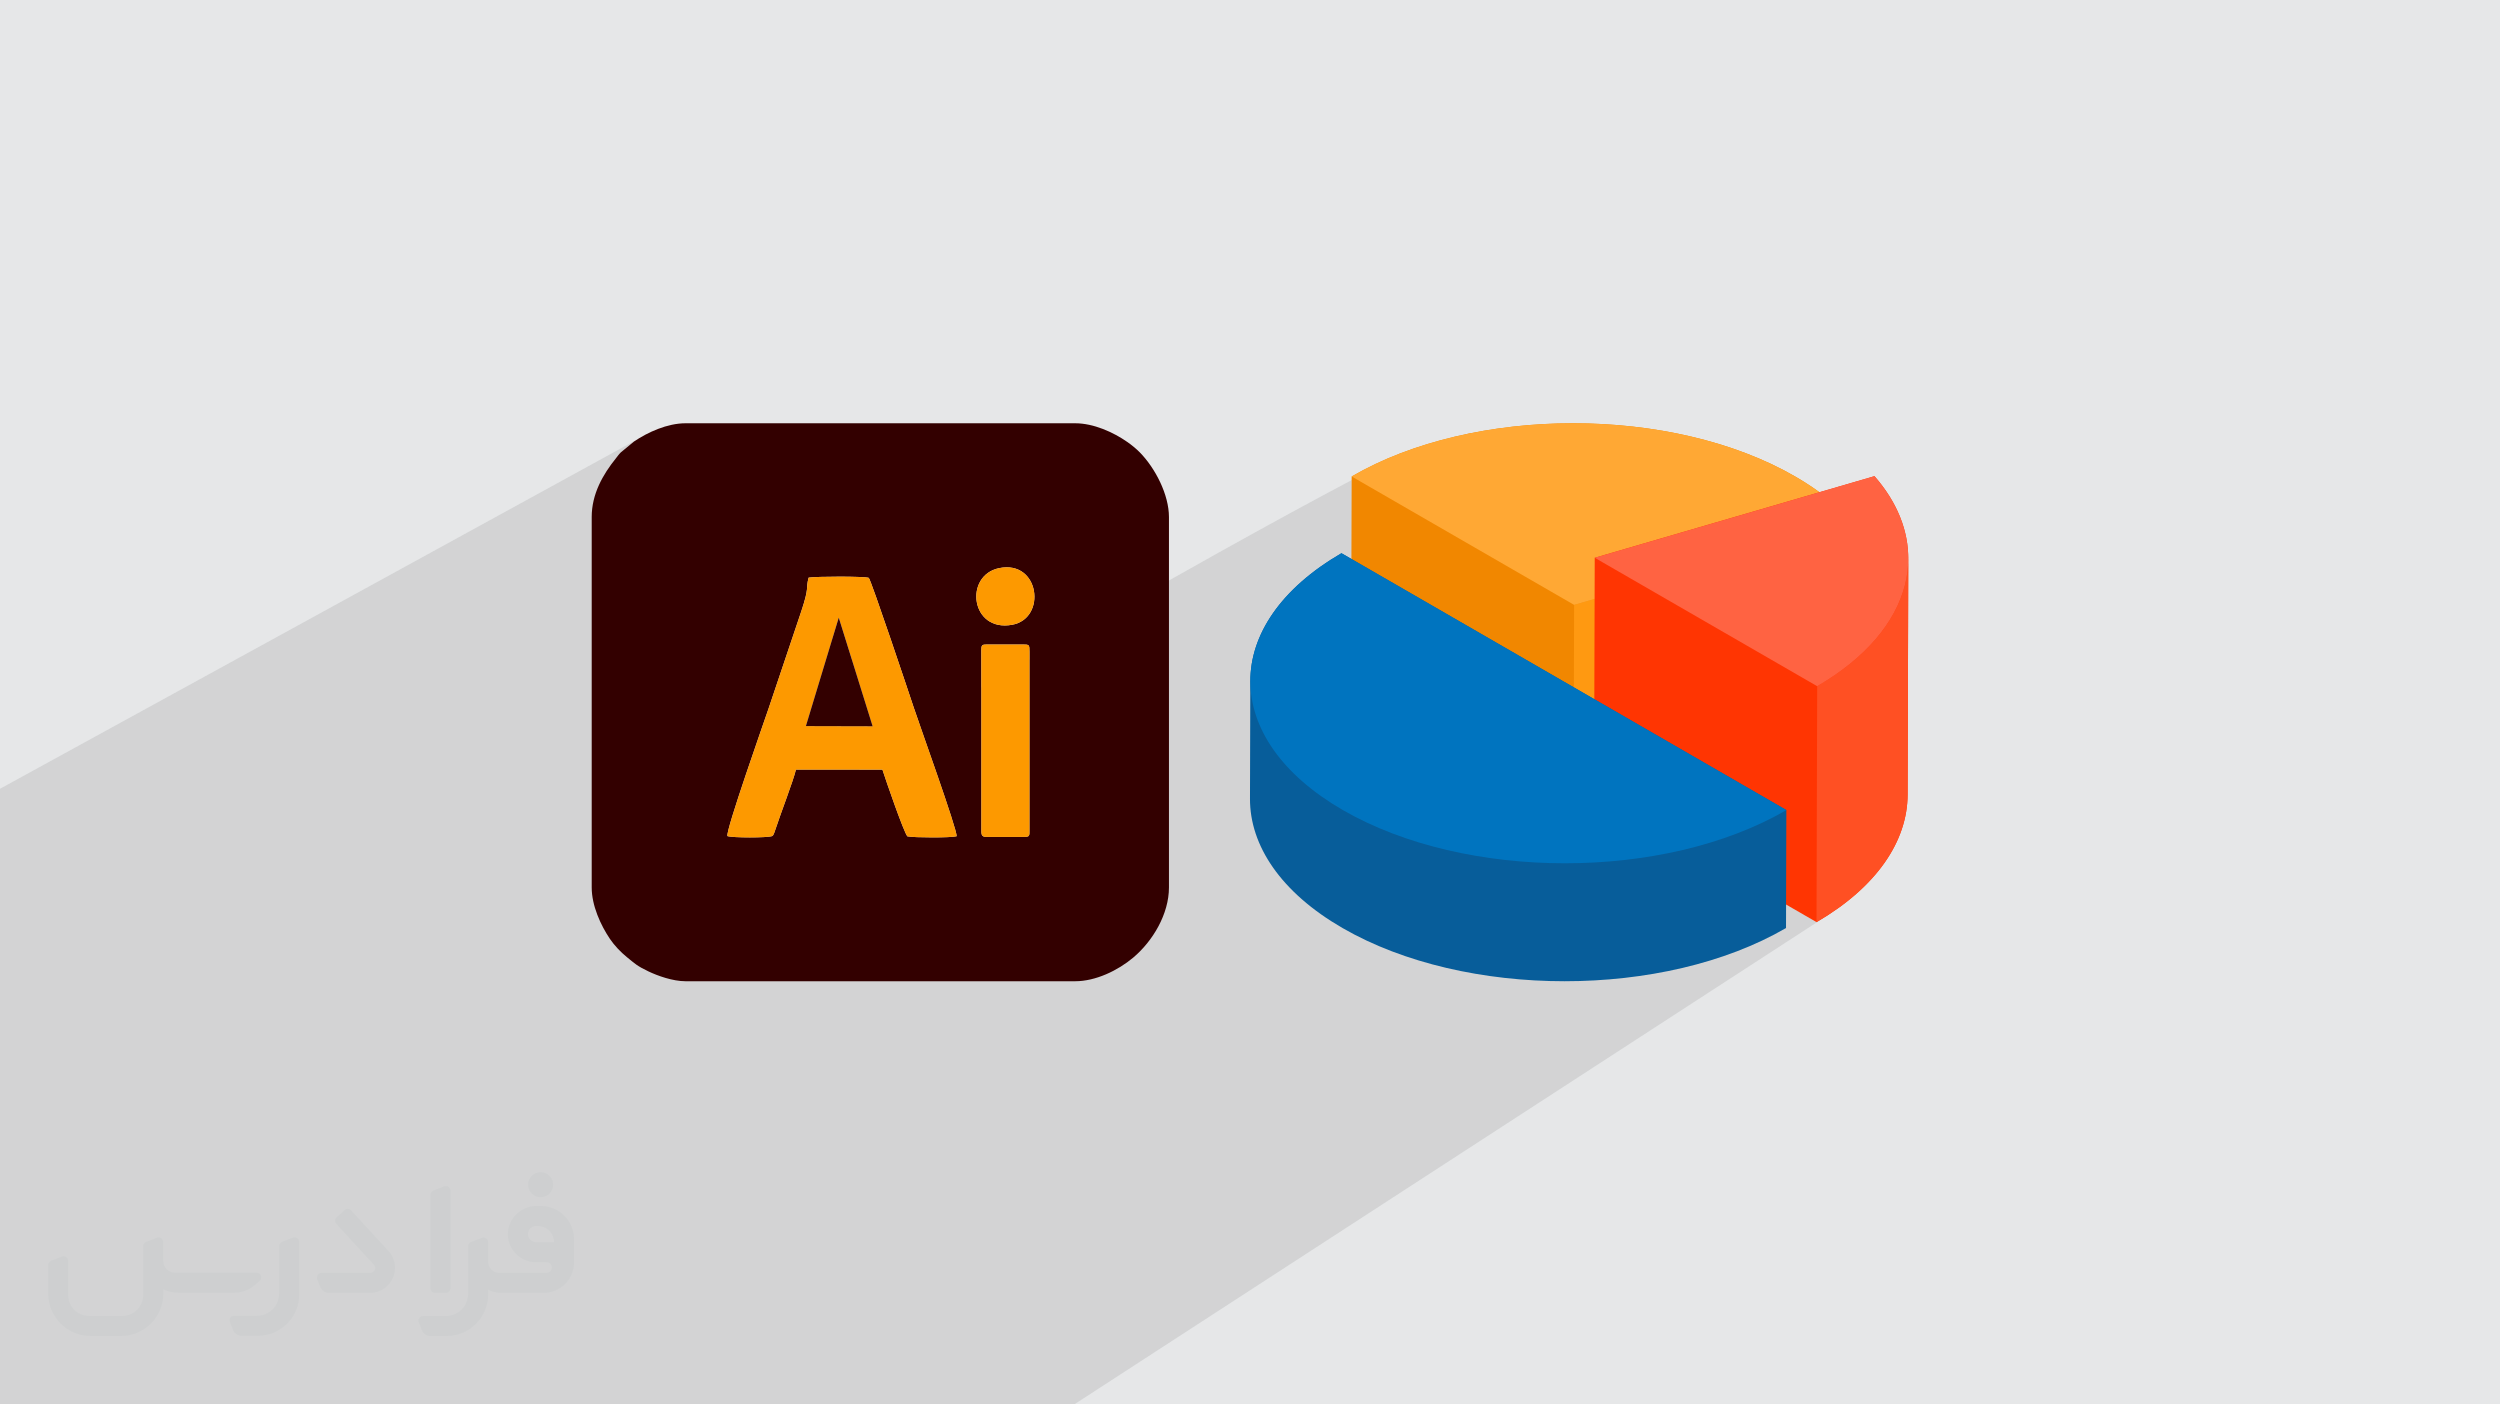 <?xml version="1.0" encoding="UTF-8"?>
<!DOCTYPE svg PUBLIC "-//W3C//DTD SVG 1.0//EN" "http://www.w3.org/TR/2001/REC-SVG-20010904/DTD/svg10.dtd">
<!-- Creator: CorelDRAW -->
<svg xmlns="http://www.w3.org/2000/svg" xml:space="preserve" width="94.192mm" height="52.917mm" version="1.0" style="shape-rendering:geometricPrecision; text-rendering:geometricPrecision; image-rendering:optimizeQuality; fill-rule:evenodd; clip-rule:evenodd"
viewBox="0 0 9404.92 5283.66"
 xmlns:xlink="http://www.w3.org/1999/xlink"
 xmlns:xodm="http://www.corel.com/coreldraw/odm/2003">
 <defs>
  <style type="text/css">
   <![CDATA[
    .fil3 {fill:#330000}
    .fil4 {fill:#FD9900}
    .fil12 {fill:#0074BF;fill-rule:nonzero}
    .fil11 {fill:#075D9A;fill-rule:nonzero}
    .fil5 {fill:#F18700;fill-rule:nonzero}
    .fil8 {fill:#FF3502;fill-rule:nonzero}
    .fil9 {fill:#FF5023;fill-rule:nonzero}
    .fil10 {fill:#FF6342;fill-rule:nonzero}
    .fil6 {fill:#FF9911;fill-rule:nonzero}
    .fil7 {fill:#FFA834;fill-rule:nonzero}
    .fil1 {fill:#373435;fill-rule:nonzero;fill-opacity:0.031}
    .fil2 {fill:#2B2A29;fill-opacity:0.102}
    .fil0 {fill:#E6E7E8}
   ]]>
  </style>
 </defs>
 <g id="Layer_x0020_1">
  <polygon class="fil0" points="-0,0 9404.92,0 9404.92,5283.66 -0,5283.66 "/>
  <g id="_2087513665424">
   <path class="fil1" d="M1125.4 4672.59l0 197.03c0,20.41 -3.74,40.82 -11.66,59.56 -7.92,18.74 -19.16,36.25 -33.74,50.4 -14.58,14.58 -31.65,25.82 -50.4,33.74 -18.74,7.92 -39.15,11.66 -59.56,11.66l-60.82 0c-7.08,0 -14.16,-2.08 -19.99,-6.25 -5.83,-4.16 -10.41,-9.58 -12.92,-16.25l-11.24 -29.16c-0.83,-2.5 -1.25,-5.41 -1.25,-8.33 0,-2.92 1.25,-5.42 2.92,-7.92 1.67,-2.5 3.74,-4.16 6.25,-5.41 2.5,-1.25 5.41,-2.09 7.91,-1.67l86.23 0c22.08,0 42.91,-8.75 58.73,-24.57 15.41,-15.42 24.15,-36.65 24.15,-58.73l0 -179.12c0,-3.33 1.26,-6.66 3.33,-9.58 2.09,-2.92 5,-5 7.92,-6.25l40.82 -15.83c2.5,-0.84 5.41,-1.25 8.33,-0.84 2.92,0.42 5.42,1.26 7.5,2.92 2.09,1.67 4.17,3.75 5.42,6.25 1.25,2.92 2.08,5.83 2.08,8.33z"/>
   <path class="fil1" d="M2033.88 4536.8l-15 0c-59.57,0 -109.13,48.73 -108.31,107.88 0.42,27.5 12.08,54.16 31.66,73.32 19.57,19.57 46.23,30.4 74.14,30.4l39.57 0c5.42,0 10.41,2.08 14.17,5.83 3.74,3.74 5.83,8.75 5.83,14.16 0,5.42 -2.09,10.41 -5.83,14.17 -3.75,3.74 -8.75,5.83 -14.17,5.83l-179.11 0c-10.83,0 -20.83,-4.58 -28.33,-12.08 -7.5,-7.5 -11.66,-17.91 -12.08,-28.33l0 -74.98c0,-2.92 -0.83,-5.41 -2.08,-7.92 -1.25,-2.5 -3.33,-4.57 -5.42,-6.24 -2.08,-1.67 -4.99,-2.51 -7.5,-2.92 -2.92,-0.42 -5.41,0 -8.33,0.83l-41.24 15.83c-2.92,1.25 -5.83,3.33 -7.92,6.25 -2.08,2.92 -2.92,6.25 -2.92,9.58l0 179.12c0,22.08 -8.75,43.32 -24.15,58.73 -15.42,15.42 -36.65,24.57 -58.73,24.57l-86.64 0.01c-2.92,0 -5.42,0.83 -7.92,2.08 -2.5,1.25 -4.58,3.33 -6.25,5.42 -1.66,2.5 -2.5,4.99 -2.92,7.5 -0.41,2.92 0,5.41 1.26,8.33l11.24 29.16c2.5,6.67 7.08,12.5 12.91,16.66 5.83,4.16 12.91,6.25 20,5.83l60.81 0c41.24,0 80.81,-16.25 109.97,-45.82 29.16,-29.16 45.81,-68.74 45.81,-109.97l0 -18.32c15.84,7.91 33.33,12.08 50.82,12.08l157.03 0c30.41,0 59.99,-12.08 81.65,-33.74 21.66,-21.67 33.74,-50.82 33.74,-81.65l0 -85.81c0,-33.32 -13.33,-65.39 -36.65,-89.14 -23.74,-23.74 -55.82,-36.65 -89.14,-36.65zm50.39 136.2l-66.64 0c-7.92,0 -15.42,-2.5 -21.25,-7.91 -5.83,-5.42 -9.59,-12.5 -10.41,-20.42 0,-4.16 0.42,-8.75 2.08,-12.91 1.67,-4.16 3.75,-7.91 6.67,-10.82 5.83,-5.42 13.75,-8.76 21.66,-8.76l7.09 0c16.25,0 31.65,6.25 42.9,17.91 11.66,11.25 17.91,26.66 17.91,42.91z"/>
   <path class="fil1" d="M1694.39 4478.9l0 367.39c0,2.08 -0.42,4.57 -1.25,6.66 -0.84,2.09 -2.09,4.16 -3.75,5.83 -1.67,1.67 -3.33,2.92 -5.41,3.74 -2.09,0.84 -4.16,1.26 -6.67,1.26l-40.82 0c-2.08,0 -4.58,-0.42 -6.66,-1.26 -2.09,-0.83 -4.16,-2.08 -5.42,-3.74 -1.66,-1.67 -2.92,-3.74 -3.74,-5.83 -0.83,-2.09 -1.25,-4.58 -1.25,-6.66l0 -351.57c0,-3.32 0.83,-6.66 2.92,-9.58 2.08,-2.92 4.58,-5 7.91,-6.25l40.83 -15.83c2.5,-0.84 5.41,-1.25 8.33,-1.25 2.92,0.41 5.41,1.25 7.5,2.92 2.5,1.66 4.16,3.74 5.41,6.24 1.25,2.09 2.09,5 2.09,7.92z"/>
   <path class="fil1" d="M1391.56 4863.79l-153.7 0c-7.08,0 -14.17,-2.09 -20,-6.25 -5.83,-4.16 -10.41,-9.99 -13.33,-16.66l-11.24 -28.74c-0.83,-2.51 -1.25,-5.42 -0.83,-8.34 0.41,-2.92 1.25,-5.41 2.92,-7.91 1.66,-2.51 3.74,-4.16 6.24,-5.42 2.51,-1.25 5.42,-2.08 7.92,-2.08l184.11 0c3.33,0 6.66,-1.25 9.58,-2.92 2.93,-2.09 5,-4.58 6.67,-7.92 1.25,-3.33 1.67,-6.66 1.25,-9.99 -0.42,-3.33 -2.08,-6.67 -4.16,-9.17l-141.63 -154.12c-2.92,-3.33 -4.58,-7.92 -4.58,-12.5 0,-4.58 2.09,-8.75 5.83,-12.08l29.58 -27.49c3.33,-2.92 7.92,-4.58 12.5,-4.58 4.58,0.42 8.75,2.09 12.08,5.83l140.37 152.87c55.41,59.57 12.5,157.46 -69.56,157.46z"/>
   <path class="fil1" d="M977.53 4817.97l-20 17.07c-20.83,17.91 -47.49,27.91 -74.98,27.91l-211.19 0c-19.57,0 -39.15,-4.16 -57.06,-12.49l0 16.25c0,20.82 -4.16,41.65 -12.08,60.81 -7.91,19.16 -19.57,36.65 -34.57,51.65 -14.58,14.58 -32.07,26.24 -51.65,34.58 -19.16,7.91 -39.99,12.07 -60.82,12.07l-114.55 0.01c-20.83,0 -41.66,-4.17 -60.82,-12.08 -19.16,-7.92 -36.65,-19.58 -51.65,-34.58 -14.58,-14.58 -26.24,-32.07 -34.57,-51.65 -7.92,-19.16 -12.08,-39.98 -12.08,-60.81l0 -107.89c0,-3.33 1.25,-6.66 2.92,-9.58 2.09,-2.92 4.58,-5 7.92,-6.25l40.82 -15.83c2.5,-0.84 5.41,-1.26 8.33,-0.84 2.92,0.42 5.42,1.25 7.5,2.92 2.09,1.67 4.16,3.75 5.42,6.25 1.25,2.5 2.08,5 2.08,7.92l0 128.71c0,20.83 8.34,40.82 22.92,55.41 14.58,14.58 34.57,22.91 55.4,22.91l125.79 0c20.83,0 40.41,-8.34 54.99,-22.92 14.58,-14.58 22.92,-34.57 22.92,-55.4l0 -184.11c0,-3.33 1.25,-6.67 2.92,-9.59 2.08,-2.92 4.57,-4.99 7.91,-6.24l40.82 -15.84c2.51,-0.83 5.42,-1.25 8.34,-0.83 2.92,0.42 5.41,1.25 7.91,2.92 2.51,1.67 4.17,3.74 5.42,6.25 1.25,2.5 2.08,5.41 2.08,7.91l0 70.4c0,11.66 4.58,23.32 12.92,31.65 8.33,8.34 19.57,13.33 31.65,13.33l307.4 0c3.33,0 7.09,0.84 9.59,2.92 2.92,2.09 5,5 6.25,7.92 1.25,3.33 1.25,6.66 0.41,10.41 0,3.74 -2.08,6.66 -4.57,8.75z"/>
   <path class="fil1" d="M2033.88 4503.89c25.82,0 47.07,-21.25 47.07,-47.07 0,-25.83 -21.25,-47.07 -47.07,-47.07 -25.83,0 -47.08,21.24 -47.08,47.07 0,25.82 21.25,47.07 47.08,47.07z"/>
  </g>
  <path class="fil2" d="M6772.28 2987.14l113.06 449.81 -2844.64 1846.71 -4040.69 0 0 -2316.36 2445.87 -1341c0,0 970.74,1110.76 996.8,1101.69 18.35,-6.39 1045.28,-607.91 1654.59,-928.43 255.59,-134.46 443.26,-171.49 443.26,-171.49l1240.45 1393.64 -8.69 -34.57z"/>
  <g id="_2087513670320">
   <g>
    <path class="fil3" d="M3691.76 2447.28c0,-21.02 1.65,-22.68 22.69,-22.68l131.19 0c26.98,0 27.19,0.19 27.19,27.2l0 669.56c0,23.39 1.74,27.18 -22.64,27.18l-135.69 0c-18.7,0 -22.68,-3.94 -22.68,-22.68l0 -678.6 -0.05 0 -0.04 -0.04 -0.04 0 0.04 0.04 0.03 0.02zm-955.36 697.95c-7.1,-19.2 137.15,-427.46 155.09,-480.33l121.87 -362.21c33.53,-99.31 16.51,-84.04 28.69,-129.64 29.28,-4.68 204.58,-5.36 226.16,0.79 8.2,6.07 153.4,440.2 169.07,487.39 19.88,59.85 165.31,463.39 161.47,484.78 -20.76,5.92 -159.14,5.63 -185.27,0.35 -14.72,-18.67 -80.83,-210.72 -93.81,-251.03l-325.34 -0.11c-9.79,41.82 -57.15,164.01 -76.02,221.74 -1.2,3.64 -4.69,14.4 -5.83,16.83 -5.49,11.67 -2.02,5.56 -7.47,11.48 -17.38,6.95 -151.26,6.76 -168.51,0.05l-0.07 0 0 -0.05 0 -0.04 0 0.02 -0.01 -0.02zm1022.29 -1007.94c152.8,-31.46 180.08,189.14 48.87,213.12 -156.31,28.6 -181.94,-185.73 -48.87,-213.12zm-1532.7 -192.2l0 1393.42c0,68.13 33.4,141.56 68.65,193.72 16.51,24.34 40.22,49.47 63.19,68.04 31.81,25.68 38.02,33.21 81.62,54.09 33.83,16.19 91.39,37.03 139.43,37.03l1465.83 0c76.99,0 160.81,-40.37 218.56,-89.07 73.87,-62.28 134.3,-164.01 134.3,-263.78l0 -1393.39c0,-84.36 -51.31,-183.77 -109.59,-243.3 -12.91,-13.19 -31.03,-28.08 -46.89,-39.08 -52.57,-36.72 -126.93,-70.49 -196.38,-70.49l-1465.84 0c-68.13,0 -141.58,33.4 -193.72,68.69l-49.62 40.85c-9.45,9.48 -10.69,12.76 -18.41,22.28 -49.54,61.35 -91.12,134.8 -91.12,221.06l0.06 -0.06 0.05 0 0 0 0 0 -0.1 0.01z"/>
    <path class="fil4" d="M3155.37 2323.42l127.41 408.71 -251.03 -0.62 123.65 -408.06 0 0 0 -0.05 -0.03 0.02zm-418.89 821.82c17.27,6.73 151.14,6.93 168.51,-0.04 5.52,-5.93 2.02,0.19 7.49,-11.48 1.14,-2.42 4.61,-13.18 5.81,-16.83 18.86,-57.66 66.27,-179.87 76.08,-221.68l325.35 0.1c12.95,40.32 79.04,232.37 93.76,251.01 26.11,5.28 164.47,5.57 185.27,-0.35 3.78,-21.43 -141.61,-424.9 -161.46,-484.81 -15.63,-47.18 -160.82,-481.27 -169.03,-487.35 -21.55,-6.15 -196.84,-5.47 -226.13,-0.79 -12.18,45.58 4.84,30.33 -28.69,129.65l-121.88 362.19c-17.89,52.89 -162.14,461.14 -155.05,480.34l0.04 0.04 0 -0.04 0 -0.05 -0.07 0.03 -0.02 0.06z"/>
    <path class="fil4" d="M3691.76 2447.28l0 678.6c0,18.7 3.94,22.7 22.69,22.7l135.7 0c24.41,0 22.68,-3.8 22.68,-27.19l0 -669.6c0,-26.98 -0.17,-27.2 -27.21,-27.2l-131.2 0c-21.02,0 -22.69,1.63 -22.69,22.68l0.07 0 0 0.04 0 0 -0.04 -0.04 0 0.01z"/>
    <polygon class="fil3" points="3031.72,2731.48 3282.78,2732.1 3155.37,2323.42 "/>
    <path class="fil4" d="M3758.69 2137.31c-133.08,27.42 -107.45,241.68 48.87,213.08 131.21,-23.95 103.94,-244.59 -48.87,-213.08z"/>
   </g>
   <g>
    <path class="fil5" d="M6753.2 1792.41c-462.17,-266.84 -1209.1,-266.86 -1668.3,0.01l-1.89 665.61 836.87 483.17 1052.45 -307.06 1.89 -665.61c-55.55,-63.51 -129.14,-123.08 -221.02,-176.12z"/>
    <polygon class="fil6" points="6974.21,1968.53 6972.31,2634.14 5919.88,2941.2 5921.76,2275.58 "/>
    <path class="fil7" d="M6753.2 1792.41c91.86,53.04 165.47,112.62 221.01,176.12l-1052.44 307.06 -836.87 -483.17c459.2,-266.86 1206.13,-266.85 1668.3,-0.01z"/>
    <path class="fil8" d="M7178.85 2104.95c1.18,-107.58 -41.18,-215.35 -127.1,-313.68l-1052.45 307.02 -2.51 887.49 836.87 483.16c228.08,-132.55 342.25,-306.01 342.75,-479.74l2.51 -887.49c0,1.08 -0.06,2.16 -0.08,3.25zm-0.45 15.41c0.09,-1.75 0.15,-3.5 0.22,-5.26 -0.07,1.76 -0.13,3.51 -0.22,5.26zm-1.01 15.05c0.12,-1.47 0.21,-2.94 0.33,-4.4 -0.12,1.47 -0.21,2.94 -0.33,4.4zm-1.57 14.88c-0.09,0.64 -0.19,1.28 -0.27,1.93 0.08,-0.65 0.18,-1.29 0.27,-1.93zm-2.18 14.91c-0.27,1.62 -0.57,3.25 -0.86,4.86 0.3,-1.62 0.6,-3.25 0.86,-4.86zm-2.76 15.06c-0.36,1.75 -0.72,3.49 -1.1,5.25 0.37,-1.75 0.74,-3.5 1.1,-5.25zm-3.47 15.61c-0.38,1.54 -0.73,3.08 -1.12,4.62 0.4,-1.55 0.75,-3.1 1.12,-4.62zm-5.13 19.39c-0.01,0.04 -0.03,0.09 -0.04,0.13 0.01,-0.04 0.03,-0.09 0.04,-0.13zm-4.61 14.73c-0.52,1.55 -1.06,3.09 -1.6,4.62 0.54,-1.54 1.08,-3.08 1.6,-4.62zm-5.24 14.84c-0.64,1.73 -1.3,3.45 -1.96,5.18 0.66,-1.73 1.32,-3.45 1.96,-5.18zm-5.97 15.21c-0.66,1.59 -1.3,3.19 -1.98,4.77 0.67,-1.59 1.32,-3.18 1.98,-4.77zm-7.68 17.6c-0.26,0.58 -0.51,1.15 -0.78,1.73 0.28,-0.58 0.52,-1.16 0.78,-1.73zm-7.83 16.16c-0.73,1.44 -1.5,2.87 -2.25,4.3 0.75,-1.43 1.52,-2.87 2.25,-4.3zm-7.69 14.51c-0.93,1.69 -1.88,3.37 -2.83,5.07 0.94,-1.69 1.89,-3.38 2.83,-5.07zm-8.47 14.78c-0.95,1.6 -1.9,3.22 -2.87,4.81 0.98,-1.61 1.92,-3.22 2.87,-4.81zm-10.07 16.31c-0.58,0.91 -1.14,1.82 -1.73,2.73 0.59,-0.91 1.15,-1.82 1.73,-2.73zm-11.22 16.77c-0.9,1.29 -1.84,2.58 -2.75,3.86 0.91,-1.29 1.85,-2.57 2.75,-3.86zm-10.14 14.07c-1.21,1.63 -2.44,3.26 -3.67,4.88 1.24,-1.63 2.47,-3.26 3.67,-4.88zm-10.92 14.25c-1.26,1.59 -2.51,3.18 -3.78,4.76 1.28,-1.59 2.53,-3.18 3.78,-4.76zm-12.45 15.26c-0.93,1.1 -1.83,2.2 -2.76,3.3 0.94,-1.1 1.83,-2.2 2.76,-3.3zm-204.5 170.24c1.99,-1.21 3.93,-2.44 5.9,-3.64 -1.96,1.21 -3.9,2.44 -5.9,3.64zm18.95 -11.82c2.18,-1.39 4.34,-2.79 6.5,-4.18 -2.16,1.4 -4.32,2.8 -6.5,4.18zm18.92 -12.37c1.94,-1.31 3.9,-2.6 5.83,-3.9 -1.94,1.31 -3.89,2.6 -5.83,3.9zm21.2 -14.58c0.69,-0.49 1.4,-0.97 2.1,-1.46 -0.69,0.49 -1.41,0.97 -2.1,1.46zm18.92 -13.77c1.65,-1.22 3.25,-2.46 4.86,-3.68 -1.62,1.23 -3.22,2.47 -4.86,3.68zm16.42 -12.58c1.89,-1.48 3.75,-2.97 5.62,-4.45 -1.87,1.49 -3.73,2.98 -5.62,4.45zm16.24 -13.06c1.74,-1.43 3.48,-2.86 5.2,-4.3 -1.72,1.45 -3.46,2.88 -5.2,4.3zm17.33 -14.68c0.95,-0.83 1.94,-1.66 2.89,-2.5 -0.94,0.84 -1.93,1.67 -2.89,2.5zm17.26 -15.48c1.29,-1.2 2.54,-2.41 3.81,-3.6 -1.28,1.2 -2.53,2.41 -3.81,3.6zm13.92 -13.25c1.58,-1.55 3.14,-3.09 4.69,-4.64 -1.56,1.55 -3.12,3.1 -4.69,4.64zm30.66 -31.79c-0.99,1.1 -2.03,2.18 -3.03,3.28 1,-1.09 2.04,-2.18 3.03,-3.28zm-12.59 13.52c-1.47,1.55 -2.98,3.09 -4.47,4.63 1.5,-1.54 3.01,-3.09 4.47,-4.63z"/>
    <path class="fil9" d="M7178.93 2101.71l-2.52 887.49c-0.49,173.73 -114.66,347.19 -342.75,479.74l2.52 -887.48c228.09,-132.55 342.26,-306.02 342.75,-479.75z"/>
    <path class="fil10" d="M7051.75 1791.28c223.84,256.12 152.34,576.38 -215.56,790.18l-836.87 -483.17 1052.44 -307.02z"/>
    <path class="fil11" d="M5883.34 2564.34l-836.87 -483.17c-228.7,132.91 -342.85,306.96 -342.75,481.16 -0.01,-0.47 -0.04,-0.88 -0.04,-1.36l-1.26 443.74c-0.5,175.99 115.65,352.27 348.22,486.54 462.21,266.85 1209.14,266.83 1668.31,-0.01l1.26 -443.75 -836.87 -483.16z"/>
    <path class="fil12" d="M6720.22 3047.51c-459.17,266.84 -1206.09,266.87 -1668.3,0.01 -462.18,-266.84 -464.61,-699.51 -5.44,-966.36l836.87 483.17 836.87 483.18z"/>
   </g>
  </g>
 </g>
</svg>
